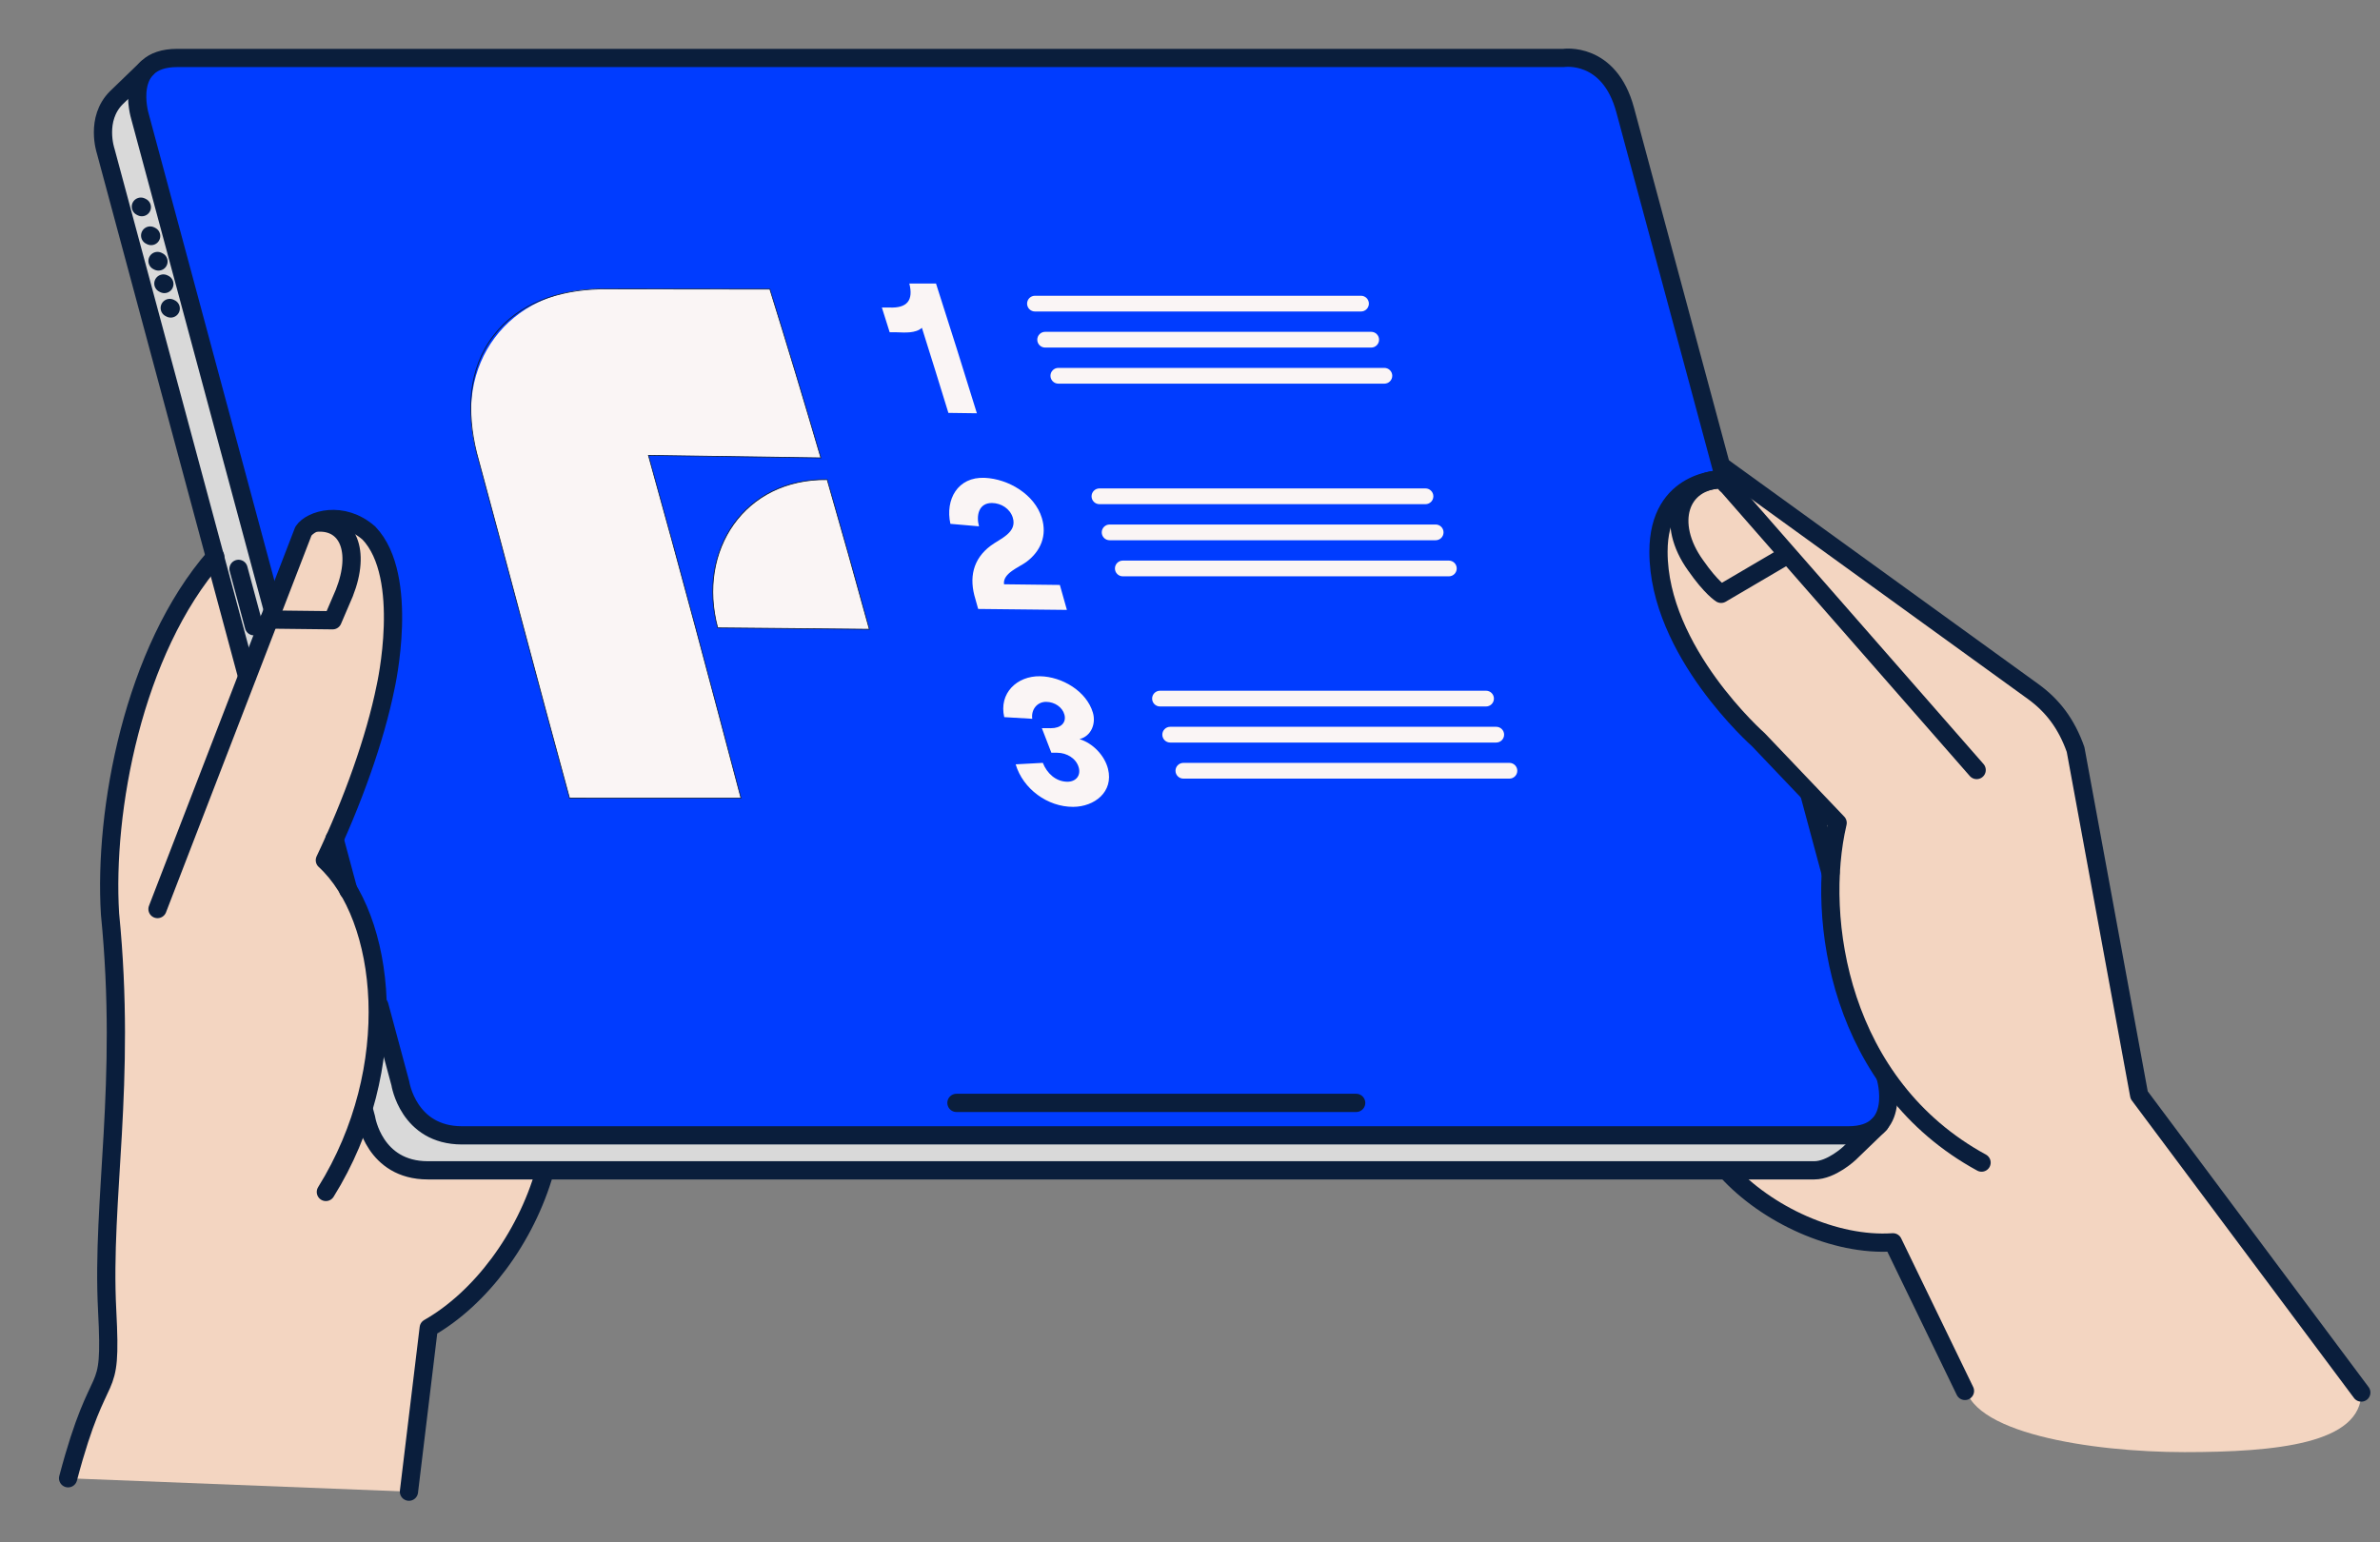 <?xml version="1.0" encoding="UTF-8"?><svg id="Layer_1" xmlns="http://www.w3.org/2000/svg" viewBox="0 0 2349.24 1522.6"><rect x="0" y="0" width="2349.24" height="1522.6" fill="#808080" stroke="none"/><defs><style>.cls-1{fill:#003cff;}.cls-2{fill:#f3d5c1;}.cls-3{fill:#faf5f5;}.cls-4{fill:#0a1e3c;}.cls-5{fill:#d9d9d9;stroke-miterlimit:10;}.cls-5,.cls-6{stroke:#0a1e3c;}.cls-6{fill:none;stroke-linecap:round;stroke-linejoin:round;stroke-width:18px;}</style></defs><path class="cls-2" d="m1939.57,1364.09c0,50.4,125.44,69.49,216.58,69.49s174.64-8.43,174.64-58.83-97.76-10.66-188.9-10.66-202.32-50.4-202.32,0Z"/><g><path class="cls-5" d="m105.73,154.6l253.21,945.18c6.61,29.66,21.68,51.17,56.05,54.12h1362.68c16.27,1.92,29.59.48,38.66-5.8l30.93-30.93H461.38c-33.55,6.89-51.45-12.22-63.79-40.59L140.52,121.74c-8.31-27.09-7.16-43.15,0-52.19l-30.93,28.99c-9.29,18.36-10.17,37.06-3.87,56.05Z"/><path class="cls-1" d="m175.31,56.02h1368.48c37.07,3.01,56.17,24.58,63.79,57.99l253.21,949.05c3.03,31.71-5.2,52.43-30.93,56.05H455.58c-35.12-.54-52.51-21.68-61.85-52.19L140.52,121.74c-11.58-38.09-1.44-61.02,34.79-65.72Z"/><path class="cls-2" d="m67.23,1459.39l38.17-127.53,4.19-413.78c-13.03-162.58,33.22-276.17,104.38-369.18l28.99,123.7,56.05-148.83c33.87-29.17,86.98-5.8,88.91,63.79,6.28,73.71-18.8,160.46-67.65,257.07,51.15,60.38,70.9,141.01,38.66,255.14,7.12,25.68,19.01,48.2,56.05,54.12h123.7c-19.05,65.63-55.51,117.73-114.04,152.7l-20.99,166.02-336.43-13.22Z"/><path class="cls-2" d="m1939.57,1373.17l-72.99-147.75c-75.43,2.24-123.4-28.13-160.43-71.52h86.98c13.09,1.98,22.89-2.27,28.99-13.53l25.13-23.19c20.3-16.88,19.83-35.28,13.53-54.12-58.13-91.17-58.88-173.1-48.32-253.21l-121.77-133.37c-66.23-94.3-60.39-146.14-36.72-187.49,14.3-11.57,30-19.68,48.32-21.26l9.66-1.93,295.73,212.62c16.75,14.94,32.59,31.9,42.52,61.85l61.85,342.12,219.27,290.78h-391.76Z"/><g><path class="cls-6" d="m1861.24,1063.45s17.4,57.4-36.72,57.4H456.04c-53.15,0-60.89-51.38-60.89-51.38l-20.66-76.75"/><line class="cls-6" x1="1785.84" y1="783.41" x2="1806.87" y2="861.49"/><path class="cls-6" d="m268.94,600.7L138.08,114.63s-17.4-57.4,36.72-57.4h1368.48s45.17-7.01,60.89,51.38l99.39,369.18"/><line class="cls-6" x1="343.86" y1="878.97" x2="330.19" y2="828.2"/><path class="cls-6" d="m359.59,1097.2l1.83,6.8s7.73,51.38,60.89,51.38h1368.48c16.98,0,34.75-16.79,34.75-16.79l29.97-28.94"/><path class="cls-6" d="m144.95,67.43l-29.97,28.94c-21.36,21.16-10.64,52.79-10.64,52.79l139.5,518.16"/><line class="cls-6" x1="944.09" y1="1088.8" x2="1338.64" y2="1088.8"/><path class="cls-6" d="m139.04,204.02l.97.48"/><path class="cls-6" d="m148.22,232.53l.97.48"/><path class="cls-6" d="m155.47,257.66l.97.48"/><path class="cls-6" d="m161.27,279.89l.97.48"/><path class="cls-6" d="m167.55,304.05l.97.48"/><path class="cls-6" d="m403.66,1472.62l19.52-161.64c50.74-28.89,95.68-88.33,114.62-155.01"/><path class="cls-6" d="m67.23,1459.39c32.01-121.12,43.49-70.72,38.56-165.62-5.76-110.83,19.48-223.31,2.81-391.49-6.28-101.48,22.71-259.97,103.89-352.75"/><path class="cls-6" d="m155.47,897.44l144-373.05c7.63-11.53,38.83-20.81,64.68,1.9,41.07,43.01,16.5,151.76,16.5,151.76-10.39,51.7-32.73,113.84-59.99,171.19,60.95,55.92,77.38,204.75,1,327.49"/><line class="cls-6" x1="235.44" y1="561.6" x2="250.67" y2="618.25"/><path class="cls-6" d="m265.89,611.62l62.44.72,11.5-26.82c16.72-42.29,2.9-71.03-26.09-69.58"/><path class="cls-6" d="m1939.57,1373.17l-71.08-146.72c-57.5,3.93-124.84-27.51-163.91-70.48"/><path class="cls-6" d="m1955.95,1147.75c-140.13-76.35-164.29-240.64-142.07-335.36l-78.25-82.15s-98.61-86.98-98.58-185.56c-.03-72.48,62.79-71.52,62.79-71.52l251.27,287.03"/><path class="cls-6" d="m1759.76,550.49l-60.89,35.76s-9.66-5.8-25.13-28.03c-29.96-41.56-16.43-84.08,26.09-85.05"/><path class="cls-6" d="m1699.84,460.61l307.33,222.32c18.82,13.71,32.54,31.41,41.59,57.02l62.75,341.12,219.27,293.68"/></g></g><g><path class="cls-3" d="m923.9,279.87c13.72,42.62,27.18,85.32,40.36,128.12-9.38-.13-18.75-.25-28.13-.38-8.6-28.03-17.31-56.02-26.14-83.98-6.19,5.56-16.89,4.68-24.48,4.42-2.94-.02-4.4-.03-7.34-.05-2.56-8.15-5.13-16.3-7.71-24.44,2.93.01,4.39.02,7.32.03,17.68.83,23.99-7.07,19.79-23.71,8.78,0,17.55,0,26.33,0Z"/><path class="cls-3" d="m1028.36,511.28c5.33,17.47-1,32.75-15.2,43.43-6.92,5.21-23.61,11.13-22.12,22.1,18.37.22,36.74.44,55.11.66,2.34,8.21,4.66,16.42,6.96,24.64-29.2-.31-58.39-.63-87.59-.94-1.09-3.89-1.63-5.83-2.72-9.72-6.52-21-2.54-39.49,15.04-52.67,9.31-6.98,26.58-12.98,21.81-27.92-2.79-8.73-11.33-14.12-20.32-14.28-13.23-.23-15.92,12.2-12.99,23.01l-28.22-2.45c-5.28-24.02,7.19-46.59,33.82-45.42,23.35,1.02,49.33,16.32,56.41,39.54Z"/><path class="cls-3" d="m1002.52,754.56c8.94-.48,17.88-.97,26.82-1.45,4.07,10.33,12.74,18.42,23.94,18.64,8.41.16,13.75-5.78,11.56-13.92-2.47-9.18-11.92-14.64-21.22-14.69-2.34,0-3.5,0-5.84-.01-3.11-8.09-6.23-16.18-9.38-24.26,3.58.01,5.37.02,8.95.03,9.8.04,15.4-5.46,13.33-13.34-1.94-7.38-9.58-12.56-17.94-12.67-9.19-.13-15.12,7.92-13.82,16.72-9.22-.54-18.44-1.09-27.66-1.63-5.47-23.51,12.47-40.8,35.41-40.37,21.67.41,45.82,14.74,52.08,35.9,3.23,10.94-1.6,23.2-13.21,26.18,13.06,3.9,24.8,16.1,28.14,29.34,5.72,22.7-13.37,37.44-34.39,37.52-25.27.1-49.53-17.67-56.76-42Z"/><g><g><path class="cls-3" d="m640.06,449.55c56.74.83,113.48,1.66,170.21,2.49-16.3-55.68-33.06-111.22-50.36-166.6-55.93-.06-111.86-.12-167.8-.18-90.71-.18-145.46,74.9-121.78,161.52,30.9,113.62,60.63,227.55,91.79,341.1,56.43.02,112.87.04,169.3.06-29.85-112.96-59.85-225.88-91.36-338.38Z"/><path class="cls-4" d="m731.92,788.31c-56.69-.02-113.38-.04-170.07-.05-31.2-113.67-60.97-227.73-91.9-341.48-9.62-39.65-8.88-82.08,17-115.72,25.32-32.91,65.05-45.05,105.05-46.16,56.06.06,112.12.11,168.17.17,17.39,55.63,34.23,111.43,50.6,167.37-56.74-.83-113.48-1.66-170.22-2.49,31.51,112.5,61.51,225.41,91.36,338.37Zm-169.51-.82c56.18.02,112.35.04,168.53.06-29.85-112.96-59.85-225.88-91.37-338.39,56.74.83,113.47,1.66,170.21,2.49-16.23-55.42-32.91-110.71-50.13-165.84-55.81-.06-111.61-.13-167.42-.19-39.83,1.09-79.37,13.18-104.58,45.95-25.76,33.5-26.5,75.74-16.92,115.21,30.86,113.49,60.57,227.29,91.68,340.71Z"/></g><g><path class="cls-3" d="m708.42,619.83h0c49.9.47,99.81.94,149.71,1.41-13.54-49.35-27.41-98.6-41.62-147.76h0c-81.79-1.31-128.77,69.9-108.09,146.35"/><path class="cls-4" d="m858.63,621.64c-50.17-.47-100.33-.94-150.5-1.42-.04-.16-.06-.23-.11-.39-20.7-76.55,26.47-148.04,108.37-146.73.16,0,.24,0,.39,0,14.29,49.41,28.23,98.93,41.84,148.53Zm-149.92-2.19c49.64.47,99.28.94,148.92,1.41-13.47-49.09-27.26-98.08-41.4-146.98-81.11-1.09-127.85,69.7-107.53,145.58Z"/></g></g></g><g><path class="cls-3" d="m1343.42,307.52h-321.83c-4.29,0-7.77-3.48-7.77-7.77s3.48-7.77,7.77-7.77h321.83c4.29,0,7.77,3.48,7.77,7.77s-3.48,7.77-7.77,7.77Z"/><path class="cls-3" d="m1353.47,343.13h-321.83c-4.29,0-7.77-3.48-7.77-7.77s3.48-7.77,7.77-7.77h321.83c4.29,0,7.77,3.48,7.77,7.77s-3.48,7.77-7.77,7.77Z"/><path class="cls-3" d="m1366.49,378.75h-321.83c-4.29,0-7.77-3.48-7.77-7.77s3.48-7.77,7.77-7.77h321.83c4.29,0,7.77,3.48,7.77,7.77s-3.48,7.77-7.77,7.77Z"/><path class="cls-3" d="m1407.06,497.73h-321.83c-4.29,0-7.77-3.48-7.77-7.77s3.48-7.77,7.77-7.77h321.83c4.29,0,7.77,3.48,7.77,7.77s-3.48,7.77-7.77,7.77Z"/><path class="cls-3" d="m1417.11,533.35h-321.83c-4.29,0-7.77-3.48-7.77-7.77s3.48-7.77,7.77-7.77h321.83c4.29,0,7.77,3.48,7.77,7.77s-3.48,7.77-7.77,7.77Z"/><path class="cls-3" d="m1430.13,568.97h-321.83c-4.29,0-7.77-3.48-7.77-7.77s3.48-7.77,7.77-7.77h321.83c4.29,0,7.77,3.48,7.77,7.77s-3.48,7.77-7.77,7.77Z"/><path class="cls-3" d="m1466.84,697.45h-321.83c-4.29,0-7.77-3.48-7.77-7.77s3.48-7.77,7.77-7.77h321.83c4.29,0,7.77,3.48,7.77,7.77s-3.48,7.77-7.77,7.77Z"/><path class="cls-3" d="m1476.9,733.06h-321.83c-4.29,0-7.77-3.48-7.77-7.77s3.48-7.77,7.77-7.77h321.83c4.29,0,7.77,3.48,7.77,7.77s-3.48,7.77-7.77,7.77Z"/><path class="cls-3" d="m1489.91,768.68h-321.83c-4.29,0-7.77-3.48-7.77-7.77s3.48-7.77,7.77-7.77h321.83c4.29,0,7.77,3.48,7.77,7.77s-3.48,7.77-7.77,7.77Z"/></g></svg>